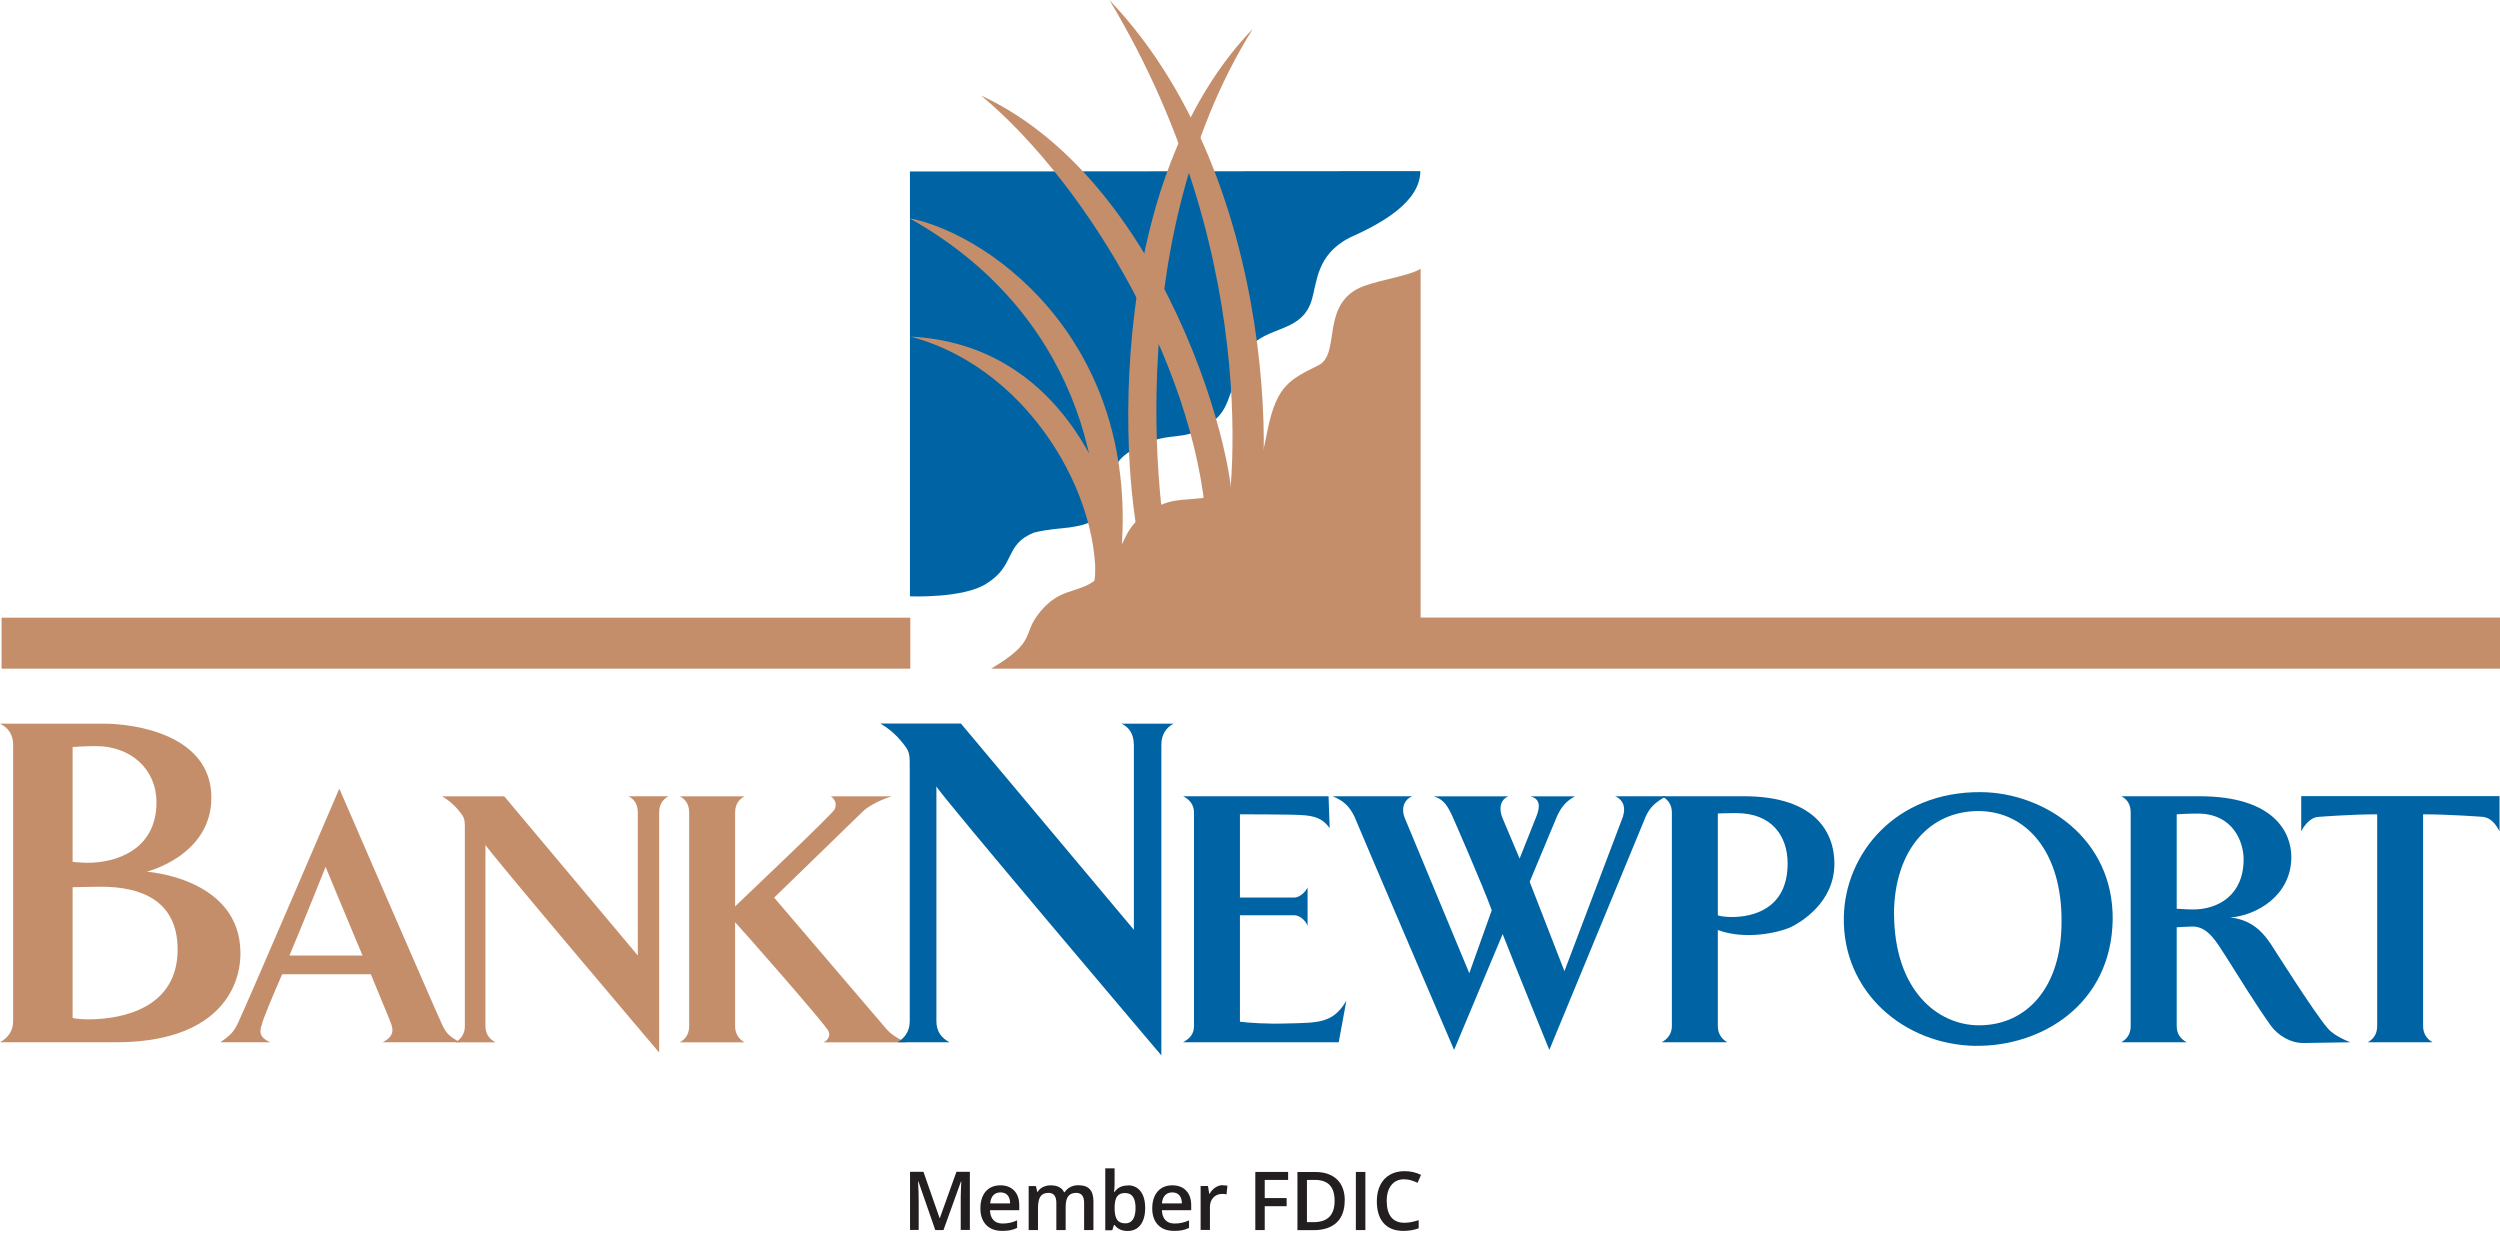 <?xml version="1.0" encoding="UTF-8"?> <svg xmlns="http://www.w3.org/2000/svg" width="221" height="109" viewBox="0 0 221 109" fill="none"><g id="Frame" clip-path="url(#clip0_203_61)"><g id="Logo-Color-cmyk"><g id="Group"><path id="Vector" d="M12.967 77.061C12.967 77.061 21.255 77.597 21.255 84.27C21.255 87.581 18.973 92.137 10.232 92.137H0C0.659 91.766 1.162 91.181 1.162 90.275V65.832C1.162 64.877 0.667 64.3 0 63.971H9.153C11.97 63.971 18.684 64.967 18.684 70.512C18.684 75.652 12.967 77.061 12.967 77.061ZM6.418 66.038V76.188C6.418 76.188 7.126 76.27 7.785 76.27C10.15 76.27 13.832 75.191 13.832 70.924C13.832 67.983 11.55 65.956 8.485 65.956C7.365 65.956 6.409 66.038 6.409 66.038H6.418ZM6.418 78.429V89.987C6.418 89.987 6.912 90.111 7.785 90.111C11.179 90.111 15.702 88.908 15.702 83.94C15.702 79.549 12.39 78.387 8.947 78.387C8.074 78.387 6.418 78.429 6.418 78.429Z" fill="#C58E6B"></path><path id="Vector_2" d="M39.082 90.572C39.404 91.247 39.626 91.593 40.68 92.137H33.834C34.666 91.692 34.823 91.247 34.601 90.572C34.502 90.25 33.67 88.306 32.78 86.123H24.945C23.99 88.298 23.215 90.184 23.158 90.538C22.869 91.305 23.026 91.758 23.891 92.137H19.475C20.373 91.527 20.661 91.181 20.974 90.572C21.584 89.352 29.995 69.712 29.995 69.712C29.995 69.712 38.505 89.352 39.082 90.572ZM32.047 84.467C30.547 80.916 28.784 76.632 28.784 76.632C28.784 76.632 26.609 82.07 25.588 84.467H32.047Z" fill="#C58E6B"></path><path id="Vector_3" d="M56.383 71.829C56.383 71.096 56.062 70.643 55.551 70.388H59.102C58.624 70.643 58.269 71.088 58.269 71.829V93.043C58.269 93.043 42.913 74.935 42.913 74.68V90.712C42.913 91.412 43.267 91.865 43.811 92.145H40.261C40.738 91.857 41.093 91.412 41.093 90.712V73.625C41.093 72.381 41.126 72.348 40.516 71.607C40.195 71.228 39.75 70.775 39.074 70.396H44.577L56.383 84.467V71.829Z" fill="#C58E6B"></path><path id="Vector_4" d="M78.42 91.025C78.741 91.404 79.409 91.857 80.15 92.145H72.793C73.271 91.923 73.403 91.469 73.238 91.156C73.106 90.712 65.371 81.913 64.983 81.526V90.712C64.983 91.412 65.338 91.865 65.815 92.145H60.09C60.601 91.857 60.922 91.412 60.922 90.712V71.838C60.922 71.105 60.601 70.651 60.09 70.396H65.815C65.338 70.651 64.983 71.096 64.983 71.838V80.125C65.362 79.746 73.493 72.06 73.782 71.549C73.938 71.17 73.938 70.783 73.461 70.396H78.832C77.967 70.651 76.912 71.162 76.336 71.673L68.435 79.351L78.412 91.025H78.42Z" fill="#C58E6B"></path><path id="Vector_5" d="M100.227 65.832C100.227 64.876 99.815 64.3 99.148 63.97H103.745C103.127 64.3 102.665 64.885 102.665 65.832V93.298C102.665 93.298 82.778 69.852 82.778 69.514V90.275C82.778 91.189 83.231 91.766 83.94 92.137H79.343C79.961 91.766 80.422 91.181 80.422 90.275V68.147C80.422 66.532 80.463 66.491 79.681 65.535C79.269 65.041 78.684 64.456 77.819 63.962H84.945L100.235 82.193V65.832H100.227Z" fill="#0064A4"></path><path id="Vector_6" d="M117.544 73.205C116.934 72.373 116.267 72.118 115.048 72.052C114.092 71.986 109.61 71.986 109.61 71.986V79.343H114.438C114.883 79.343 115.427 78.832 115.591 78.445V81.839C115.427 81.386 114.891 80.908 114.438 80.908H109.61V90.316C110.245 90.415 112.197 90.538 113.771 90.473C116.555 90.407 117.832 90.473 119.018 88.463L118.343 92.137H104.585C105.129 91.815 105.549 91.461 105.549 90.703V71.829C105.549 71.096 105.104 70.643 104.585 70.388H117.445L117.544 73.205Z" fill="#0064A4"></path><path id="Vector_7" d="M143.354 72.497C143.742 71.599 143.643 70.767 142.778 70.388H147.292C146.427 70.865 145.851 71.319 145.472 72.208L136.961 92.812C136.961 92.812 133.831 85.134 132.834 82.572L128.542 92.812C128.542 92.812 119.974 72.818 119.743 72.208C119.299 71.277 118.755 70.767 117.791 70.388H124.859C124.027 70.709 123.871 71.599 124.192 72.34L129.885 86.032L131.87 80.471C131.104 78.329 128.451 72.282 128.32 71.994C128.031 71.45 127.71 70.651 126.721 70.396H133.345C132.546 70.717 132.513 71.607 132.834 72.348L134.333 75.899L135.833 72.126C136.154 71.294 136.154 70.618 135.289 70.396H139.219C138.387 70.874 138.065 71.294 137.653 72.126L135.223 77.95L138.296 85.851L143.346 72.513L143.354 72.497Z" fill="#0064A4"></path><path id="Vector_8" d="M151.856 82.226V90.703C151.856 91.403 152.21 91.857 152.688 92.137H146.896C147.407 91.848 147.794 91.403 147.794 90.703V71.829C147.794 71.096 147.415 70.643 146.896 70.388H154.163C160.597 70.388 162.162 73.716 162.162 76.336C162.162 79.82 159.155 81.551 158.232 81.995C157.178 82.44 154.327 83.116 151.864 82.218L151.856 82.226ZM151.856 71.92V80.908C152.021 81.007 152.655 81.064 153.1 81.064C154.797 81.064 158.026 80.455 158.026 76.328C158.026 73.93 156.651 71.879 153.487 71.879C152.523 71.879 151.856 71.912 151.856 71.912V71.92Z" fill="#0064A4"></path><path id="Vector_9" d="M174.668 92.458C168.242 92.359 162.862 87.63 162.994 81.064C163.093 75.537 167.5 69.935 175.178 70.025C180.649 70.091 186.852 74.054 186.761 81.32C186.63 88.808 180.459 92.516 174.668 92.45V92.458ZM167.435 80.719C167.435 87.532 171.274 90.637 174.948 90.637C179.141 90.637 182.239 87.309 182.239 81.518C182.305 75.347 179.133 71.698 174.882 71.698C170.631 71.698 167.492 75.059 167.426 80.719H167.435Z" fill="#0064A4"></path><path id="Vector_10" d="M197.158 81.106C199.333 81.328 200.289 82.803 200.775 83.503C200.775 83.503 204.614 89.575 205.734 90.86C206.344 91.626 207.777 92.137 207.777 92.137L203.617 92.203C202.398 92.203 201.343 91.469 200.767 90.703C199.325 88.685 197.916 86.353 196.771 84.558C195.939 83.281 195.198 81.905 193.83 81.905C193.443 81.905 192.421 81.971 192.421 81.971V90.703C192.421 91.403 192.776 91.857 193.311 92.137H187.52C188.03 91.848 188.352 91.403 188.352 90.703V71.829C188.352 71.096 188.03 70.643 187.52 70.388H194.431C201.055 70.388 202.554 73.617 202.554 75.759C202.554 79.211 199.424 80.941 197.15 81.106H197.158ZM192.421 71.986V80.331C192.421 80.331 193.311 80.397 193.863 80.397C196.038 80.397 198.336 79.178 198.336 75.948C198.336 74.474 197.438 71.92 194.275 71.92C193.311 71.92 192.421 71.986 192.421 71.986Z" fill="#0064A4"></path><path id="Vector_11" d="M214.203 71.986V90.704C214.203 91.404 214.558 91.857 215.035 92.137H209.31C209.821 91.849 210.142 91.404 210.142 90.704V71.986C207.778 71.986 205.026 72.209 205.026 72.209C204.26 72.209 203.716 72.942 203.428 73.486V70.38H220.959V73.486C220.67 72.942 220.226 72.266 219.451 72.209C219.451 72.209 216.543 71.986 214.203 71.986Z" fill="#0064A4"></path></g><g id="Group_2"><path id="Vector_12" d="M80.447 15.158C80.447 15.158 123.228 15.126 125.56 15.126C125.535 17.836 122.231 19.706 119.282 21.024C116.341 22.548 116.44 24.987 115.929 26.61C114.94 29.707 111.357 28.636 109.989 31.462C108.465 35.12 108.72 36.339 106.793 37.558C104.56 39.082 103.67 38.094 101.001 39.313C98.769 40.326 98.423 41.167 97.953 43.276C97.352 45.986 96.585 46.324 94.526 46.629C93.916 46.703 92.623 46.777 91.404 47.082C88.743 48.145 89.83 49.973 87.194 51.596C85.159 52.914 80.439 52.717 80.439 52.717V15.158H80.447Z" fill="#0064A4"></path><path id="Vector_13" d="M221 54.587H125.584V23.759C124.464 24.468 121.251 24.822 119.9 25.588C116.852 27.318 118.475 31.33 116.547 32.294C114.109 33.513 112.889 34.016 112.082 37.879C111.596 40.186 111.39 42.707 108.02 43.671C105.178 44.486 103.967 43.712 101.726 45.096C99.082 46.719 99.799 47.938 97.665 50.476C95.77 52.733 94.114 51.596 92.079 53.928C90.168 56.127 91.873 56.572 87.614 59.109C90.86 59.109 221.008 59.109 221.008 59.109V54.595L221 54.587Z" fill="#C58E6B"></path><path id="Vector_14" d="M98.068 -6.25066e-05C114.52 17.259 112.37 47.881 110.352 47.724C109.034 47.625 109.437 47.823 108.119 47.518C108.729 46.299 112.279 23.652 98.068 -0.008V-6.25066e-05Z" fill="#C58E6B"></path><path id="Vector_15" d="M110.756 2.537C96.034 17.869 99.79 47.823 101.306 49.652C102.221 49.553 102.83 49.248 103.44 49.347C102.83 48.029 98.563 22.029 110.756 2.537Z" fill="#C58E6B"></path><path id="Vector_16" d="M86.691 8.428C104.058 16.452 110.253 43.968 108.729 46.2C107.608 46.711 107.608 47.016 106.702 47.617C106.299 33.505 96.347 16.444 86.7 8.419L86.691 8.428Z" fill="#C58E6B"></path><path id="Vector_17" d="M80.397 19.294C87.713 20.719 102.023 30.976 98.777 51.687C97.657 52.7 97.558 52.09 96.437 53.211C98.67 41.941 94.913 27.417 80.397 19.294Z" fill="#C58E6B"></path><path id="Vector_18" d="M80.496 29.757C96.536 30.572 99.922 48.803 99.279 50.88C98.876 52.198 98.06 52.807 96.643 53.112C98.06 45.187 91.568 32.698 80.496 29.757Z" fill="#C58E6B"></path></g><path id="Vector_19" d="M80.472 54.603H0.14V59.11H80.472V54.603Z" fill="#C58E6B"></path></g><g id="FDIC"><g id="Group_3"><path id="Vector_20" d="M82.679 108.737L81.188 104.445H81.155C81.197 105.079 81.213 105.681 81.213 106.233V108.729H80.447V103.588H81.633L83.058 107.674H83.083L84.549 103.588H85.736V108.729H84.928V106.191C84.928 105.936 84.928 105.607 84.945 105.195C84.961 104.783 84.97 104.536 84.978 104.453H84.945L83.404 108.737H82.663H82.679Z" fill="#231F20"></path><path id="Vector_21" d="M88.594 108.811C87.993 108.811 87.515 108.638 87.177 108.284C86.84 107.929 86.666 107.443 86.666 106.826C86.666 106.208 86.823 105.689 87.136 105.326C87.449 104.964 87.886 104.782 88.438 104.782C88.948 104.782 89.352 104.939 89.657 105.252C89.954 105.565 90.102 105.994 90.102 106.537V106.982H87.515C87.523 107.361 87.63 107.649 87.82 107.855C88.009 108.061 88.281 108.16 88.635 108.16C88.866 108.16 89.08 108.135 89.278 108.094C89.476 108.053 89.69 107.979 89.912 107.88V108.547C89.715 108.646 89.509 108.712 89.303 108.753C89.097 108.795 88.858 108.811 88.594 108.811ZM88.446 105.409C88.182 105.409 87.976 105.491 87.812 105.656C87.655 105.82 87.564 106.068 87.531 106.381H89.294C89.294 106.059 89.212 105.82 89.064 105.656C88.916 105.491 88.71 105.409 88.446 105.409Z" fill="#231F20"></path><path id="Vector_22" d="M94.213 108.737H93.381V106.34C93.381 106.043 93.323 105.821 93.208 105.672C93.093 105.524 92.919 105.45 92.681 105.45C92.359 105.45 92.129 105.557 91.98 105.763C91.832 105.969 91.758 106.315 91.758 106.801V108.737H90.934V104.849H91.577L91.692 105.359H91.733C91.84 105.178 91.997 105.03 92.203 104.931C92.409 104.832 92.631 104.783 92.878 104.783C93.472 104.783 93.875 104.989 94.065 105.392H94.122C94.238 105.203 94.402 105.046 94.608 104.939C94.814 104.832 95.053 104.774 95.325 104.774C95.786 104.774 96.124 104.89 96.338 105.129C96.553 105.359 96.66 105.722 96.66 106.2V108.737H95.836V106.34C95.836 106.043 95.778 105.821 95.663 105.672C95.547 105.524 95.374 105.45 95.136 105.45C94.814 105.45 94.584 105.549 94.427 105.755C94.279 105.952 94.205 106.266 94.205 106.677V108.737H94.213Z" fill="#231F20"></path><path id="Vector_23" d="M99.692 104.783C100.178 104.783 100.556 104.956 100.828 105.31C101.1 105.664 101.232 106.15 101.232 106.793C101.232 107.435 101.092 107.921 100.82 108.284C100.548 108.638 100.169 108.819 99.675 108.819C99.181 108.819 98.802 108.646 98.53 108.292H98.472L98.324 108.753H97.706V103.283H98.53V104.585C98.53 104.684 98.53 104.824 98.513 105.013C98.505 105.203 98.497 105.326 98.489 105.376H98.522C98.785 104.989 99.172 104.799 99.683 104.799L99.692 104.783ZM99.477 105.458C99.148 105.458 98.909 105.557 98.761 105.755C98.612 105.952 98.538 106.274 98.53 106.735V106.793C98.53 107.262 98.604 107.608 98.752 107.822C98.901 108.037 99.148 108.144 99.486 108.144C99.782 108.144 99.996 108.028 100.153 107.798C100.301 107.567 100.383 107.229 100.383 106.793C100.383 105.911 100.079 105.466 99.477 105.466V105.458Z" fill="#231F20"></path><path id="Vector_24" d="M103.786 108.811C103.184 108.811 102.706 108.638 102.369 108.284C102.031 107.929 101.858 107.443 101.858 106.826C101.858 106.208 102.014 105.689 102.336 105.326C102.649 104.964 103.085 104.782 103.637 104.782C104.148 104.782 104.56 104.939 104.857 105.252C105.153 105.565 105.302 105.994 105.302 106.537V106.982H102.715C102.723 107.361 102.83 107.649 103.02 107.855C103.209 108.061 103.481 108.16 103.835 108.16C104.066 108.16 104.28 108.135 104.478 108.094C104.675 108.053 104.89 107.979 105.112 107.88V108.547C104.906 108.646 104.708 108.712 104.502 108.753C104.296 108.795 104.058 108.811 103.794 108.811H103.786ZM103.629 105.409C103.366 105.409 103.16 105.491 102.995 105.656C102.838 105.82 102.739 106.068 102.715 106.381H104.478C104.478 106.059 104.395 105.82 104.247 105.656C104.099 105.491 103.893 105.409 103.629 105.409Z" fill="#231F20"></path><path id="Vector_25" d="M108.095 104.783C108.259 104.783 108.399 104.791 108.506 104.816L108.424 105.582C108.309 105.557 108.185 105.541 108.062 105.541C107.732 105.541 107.46 105.648 107.262 105.862C107.056 106.076 106.958 106.356 106.958 106.702V108.729H106.134V104.84H106.785L106.892 105.524H106.933C107.065 105.293 107.229 105.112 107.435 104.972C107.641 104.84 107.864 104.766 108.103 104.766L108.095 104.783Z" fill="#231F20"></path><path id="Vector_26" d="M111.802 108.737H110.97V103.596H113.87V104.305H111.802V105.911H113.738V106.628H111.802V108.737Z" fill="#231F20"></path><path id="Vector_27" d="M118.87 106.125C118.87 106.974 118.631 107.625 118.162 108.07C117.692 108.514 117.017 108.745 116.127 108.745H114.693V103.604H116.283C117.099 103.604 117.733 103.827 118.195 104.264C118.648 104.7 118.878 105.326 118.878 106.125H118.87ZM117.98 106.15C117.98 104.923 117.404 104.305 116.259 104.305H115.534V108.037H116.127C117.363 108.037 117.98 107.411 117.98 106.15Z" fill="#231F20"></path><path id="Vector_28" d="M119.859 108.737V103.596H120.699V108.737H119.859Z" fill="#231F20"></path><path id="Vector_29" d="M124.134 104.247C123.648 104.247 123.269 104.42 122.998 104.758C122.717 105.104 122.586 105.573 122.586 106.175C122.586 106.776 122.717 107.279 122.989 107.608C123.253 107.93 123.64 108.094 124.143 108.094C124.357 108.094 124.571 108.07 124.777 108.028C124.983 107.987 125.197 107.93 125.411 107.864V108.58C125.008 108.737 124.555 108.811 124.044 108.811C123.294 108.811 122.717 108.58 122.314 108.127C121.91 107.674 121.712 107.023 121.712 106.175C121.712 105.639 121.811 105.178 122.009 104.774C122.207 104.371 122.487 104.066 122.858 103.852C123.228 103.637 123.665 103.53 124.159 103.53C124.686 103.53 125.164 103.637 125.617 103.86L125.313 104.56C125.14 104.478 124.958 104.404 124.761 104.346C124.563 104.28 124.365 104.255 124.151 104.255L124.134 104.247Z" fill="#231F20"></path></g></g></g><defs><clipPath id="clip0_203_61"><rect width="221" height="108.811" fill="white"></rect></clipPath></defs></svg> 